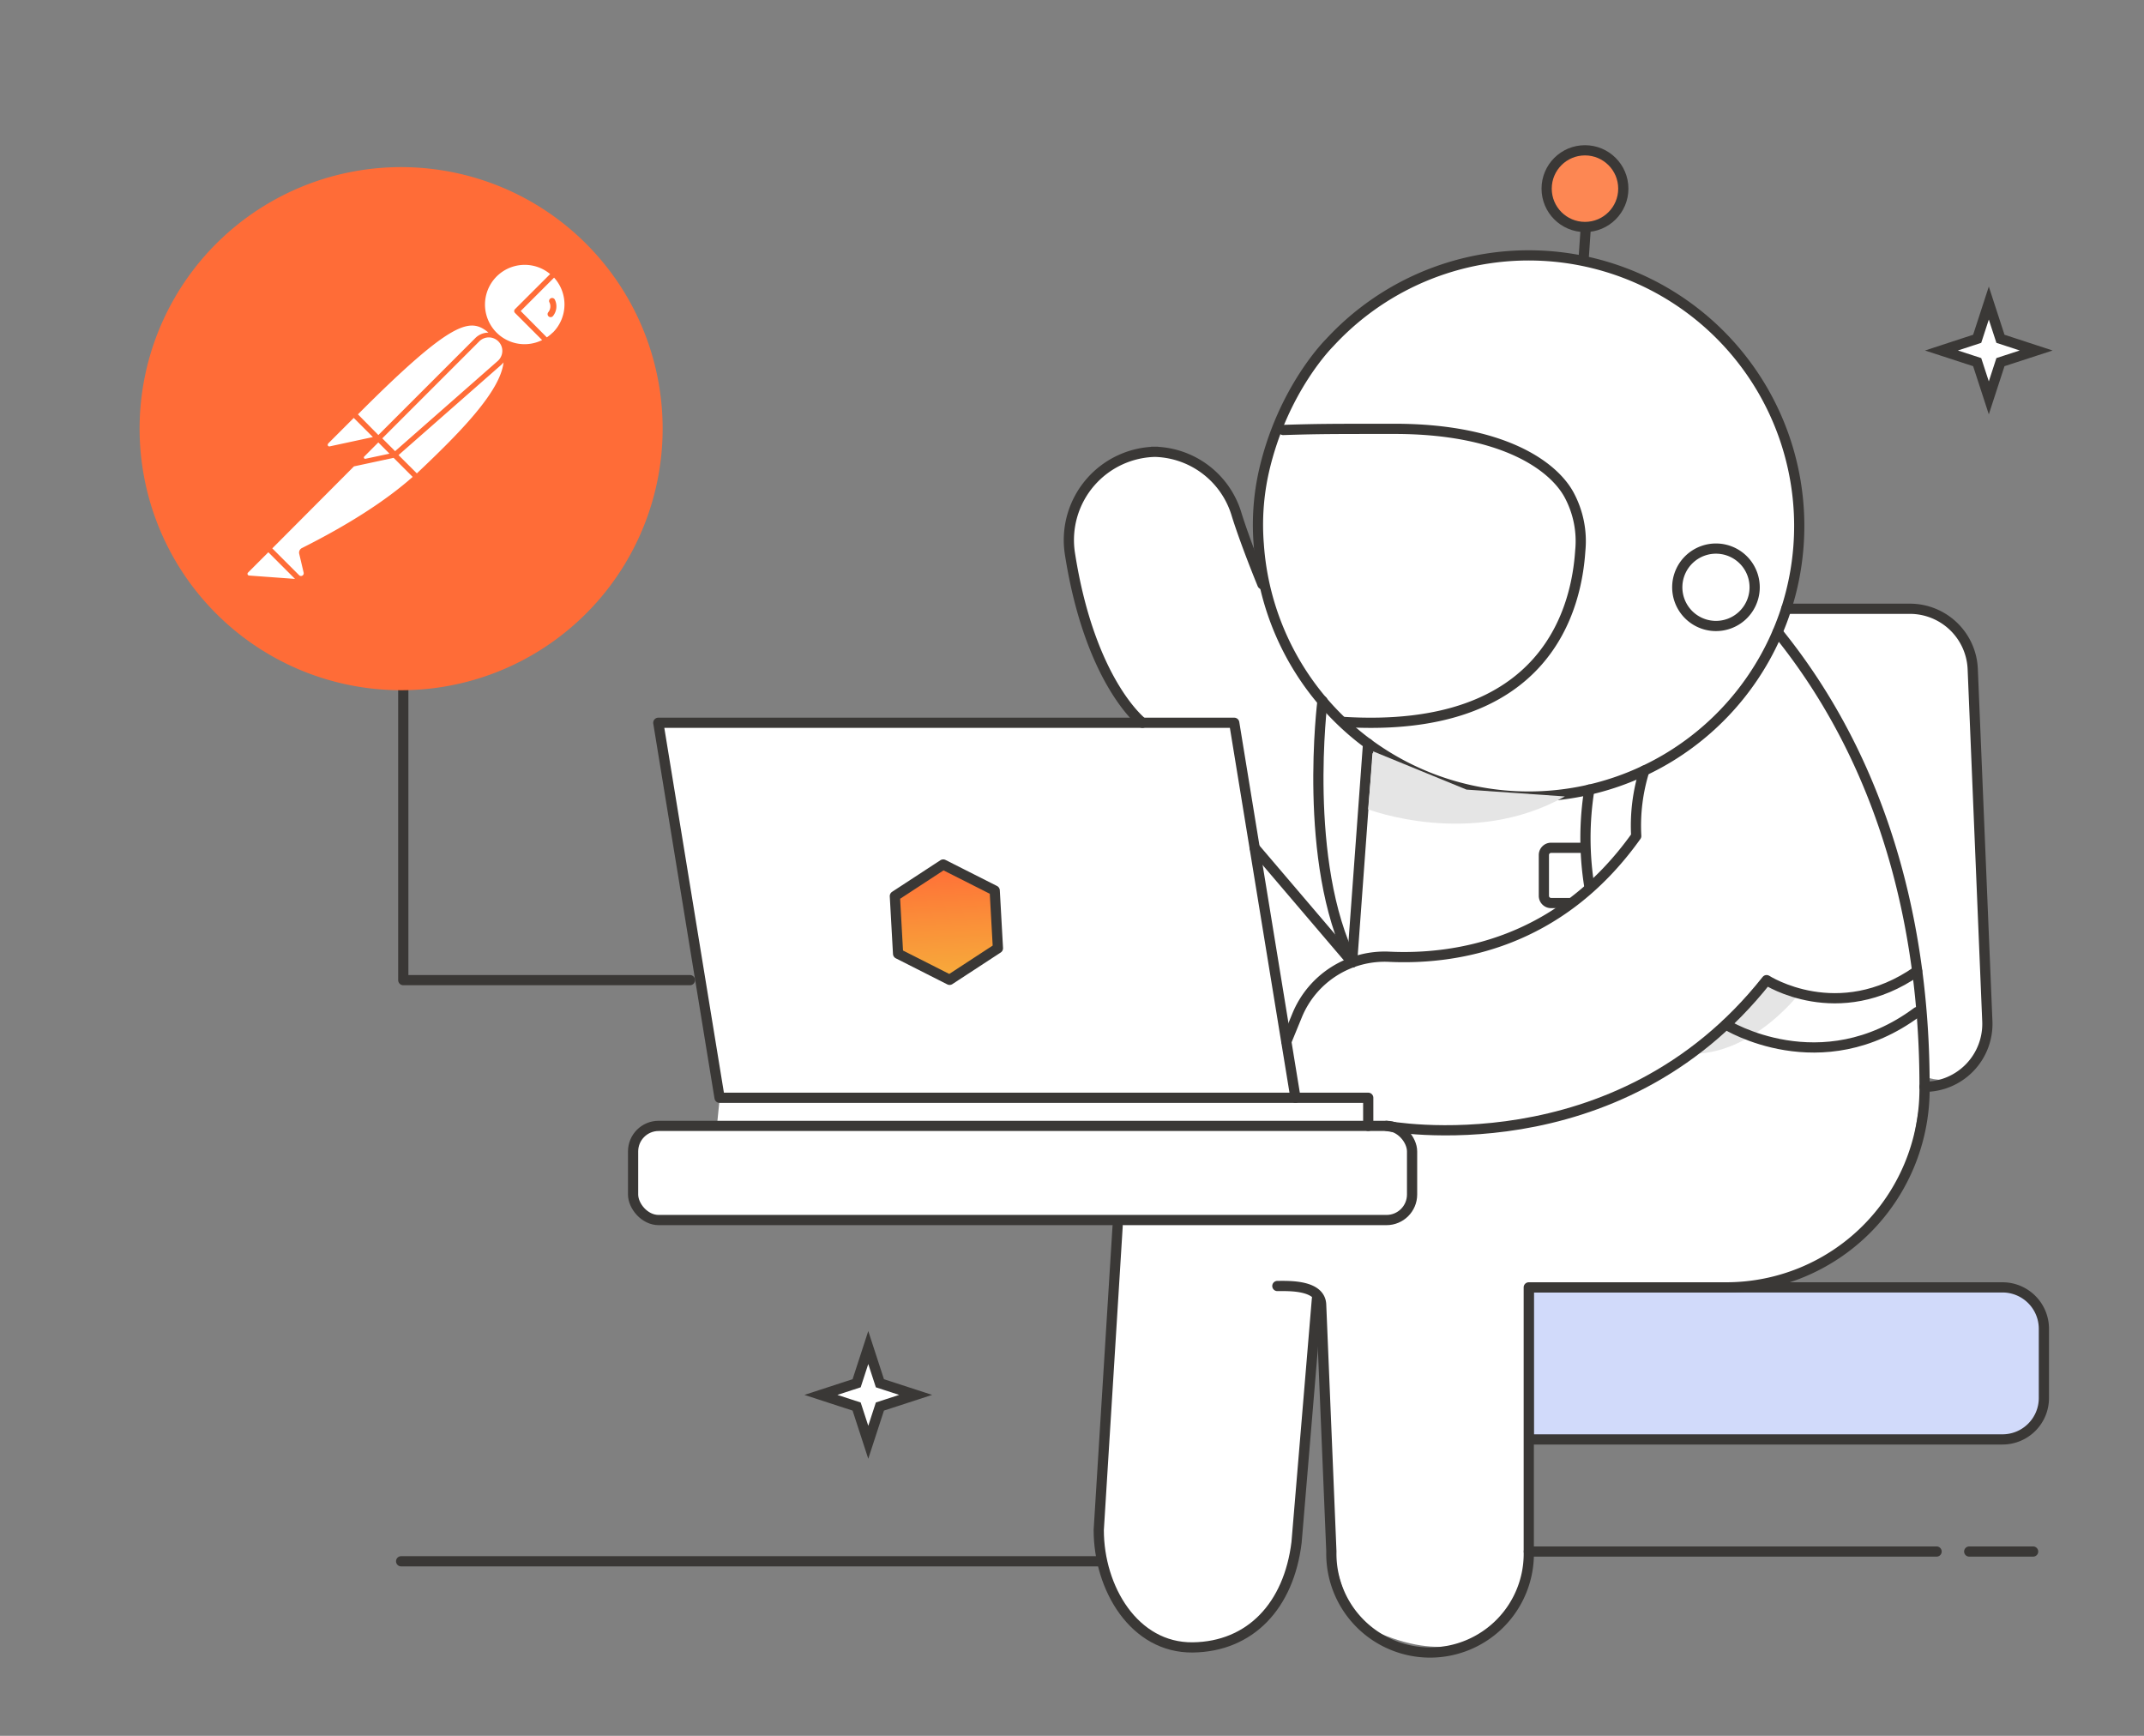 <svg xmlns="http://www.w3.org/2000/svg" xmlns:xlink="http://www.w3.org/1999/xlink" viewBox="0 0 420 340"><rect x="0" y="0" width="420" height="340" fill="#808080" stroke="none"/><defs><style>.cls-1{isolation:isolate;}.cls-2{fill:#d1dafa;}.cls-2,.cls-5,.cls-6,.cls-8{stroke:#3a3836;stroke-width:2px;}.cls-2,.cls-5{stroke-linecap:round;stroke-linejoin:round;}.cls-3,.cls-8{fill:#fff;}.cls-4,.cls-7{fill:#e5e5e5;}.cls-5{fill:none;}.cls-6{fill:#fd8753;}.cls-6,.cls-8{stroke-miterlimit:10;}.cls-7{mix-blend-mode:multiply;}.cls-9{fill:#ff6c37;}.cls-10{fill:url(#linear-gradient);}</style><linearGradient id="linear-gradient" x1="185.37" y1="168.97" x2="185.37" y2="191.83" gradientTransform="translate(-9.57 10.63) rotate(-3.17)" gradientUnits="userSpaceOnUse"><stop offset="0" stop-color="#ff6d37"/><stop offset="0.54" stop-color="#fa9139"/><stop offset="1" stop-color="#f7ac3b"/></linearGradient></defs><g class="cls-1"><g id="Layer_1" data-name="Layer 1"><path class="cls-2" d="M299.46,252.16h92.82a8.11,8.11,0,0,1,8.11,8.11v13.56a8.11,8.11,0,0,1-8.11,8.11H299.46a0,0,0,0,1,0,0V252.16A0,0,0,0,1,299.46,252.16Z"/><path class="cls-3" d="M299.46,252.16l0,53.65s-4.07,26.12-31.38,13.13c0,0-8.5-4.54-7.89-31.58L258,254.31l-4.64,51.5s-5,20.89-23.84,16.36c0,0-19.58-.3-12.8-45.68L219.57,239H129l-5-2.84V223.53l2.89-2.53,13.55-.47L141,215l-12-73.45H223.8l-8.56-12.81-5.66-20.4s-2.63-14.91,14-19.87,22.88,23.87,22.88,23.87-6.82-32.78,25.16-54.43S334.24,63,334.24,63s26.6,21.91,15.68,56.21l27.08.34,6.71,4.24,2.42,4.89,3.13,73s-2.37,12.72-12.26,9.21l-3,17.33s-6.66,21.86-35.94,23.92Z"/><path class="cls-4" d="M331.52,206.39A69.41,69.41,0,0,0,346.07,192l6.39,2.62S343.44,206.48,331.52,206.39Z"/><path class="cls-5" d="M247.59,92.34a47.72,47.72,0,0,0-1,14.34,53,53,0,1,0,13.85-39.52S251.26,76.21,247.59,92.34Z"/><path class="cls-5" d="M263.1,141.4c40.37,2.51,45.77-22.85,46.47-33.55a19.08,19.08,0,0,0-2.19-10.91C304.29,91.22,294.3,84,273.2,84c-12,0-15.05,0-21.83.22"/><line class="cls-5" x1="310.61" y1="45.09" x2="310.21" y2="50.93"/><circle class="cls-6" cx="310.49" cy="36.95" r="7.51"/><path class="cls-5" d="M250.23,251.89c2.1,0,8.5-.3,8.58,3.74l2,48.27a19.34,19.34,0,1,0,38.67,0l0-51.74h38.63a38.85,38.85,0,0,0,38.9-38.6c.12-26-5.23-60.68-28.78-89.74"/><path class="cls-5" d="M218.94,240.14l-3.7,59.54c0,11.42,6.95,23.12,18.4,23,11.27-.14,18.84-8.14,20.35-20.58l4-47.79"/><rect class="cls-5" x="124.02" y="220.53" width="152.6" height="18.44" rx="5"/><polygon class="cls-5" points="253.78 215.02 140.96 215.02 128.96 141.57 241.78 141.57 253.78 215.02"/><polyline class="cls-5" points="253.78 215.02 268.03 215.02 268.03 220.53"/><path class="cls-5" d="M322.12,150.93a36.24,36.24,0,0,0-1.59,12.82c-15.09,21.19-35.47,24.26-48.4,23.65a18.54,18.54,0,0,0-18,11.41L252,204"/><path class="cls-5" d="M271.62,220.53s45.06,8.61,74.45-28.55c0,0,14,9.06,29.49-1.77"/><path class="cls-5" d="M311.34,154.66a59.65,59.65,0,0,0,0,18.93"/><path class="cls-5" d="M338.15,200.7s18.57,11.54,37.41-2.47"/><path class="cls-5" d="M223.8,141.57s-10.28-7.82-14.22-33.21A17.29,17.29,0,0,1,226.7,88.49h-1a17.16,17.16,0,0,1,16.49,12.09c.8,2.64,2.58,7.65,5.11,13.86"/><path class="cls-5" d="M268,145.65s-1.49,20.46-3.13,42.84"/><path class="cls-5" d="M264.9,188.49c-9.83-19.65-5.83-51.2-5.83-51.2"/><path class="cls-5" d="M349.92,119.24h24.22a12.32,12.32,0,0,1,12.31,11.82l2.86,69A12.32,12.32,0,0,1,377,212.87h0"/><line class="cls-5" x1="215.24" y1="305.81" x2="78.58" y2="305.81"/><line class="cls-5" x1="299.5" y1="303.9" x2="379.37" y2="303.9"/><line class="cls-5" x1="385.76" y1="303.9" x2="398.28" y2="303.9"/><path class="cls-5" d="M343.72,115.41a7.58,7.58,0,1,0-8,7.19A7.58,7.58,0,0,0,343.72,115.41Z"/><path class="cls-7" d="M268,158.52s20.3,7.77,38.56-2.52l-19.28-1.34L269,147.17Z"/><path class="cls-8" d="M391.88,66.36l7,2.29-7,2.28-2.28,7-2.28-7-7-2.28,7-2.29,2.28-7Z"/><path class="cls-8" d="M172.37,270.94l7,2.28-7,2.28-2.28,7-2.28-7-7-2.28,7-2.28,2.28-7Z"/><line class="cls-5" x1="245.78" y1="166.06" x2="264.9" y2="188.49"/><polyline class="cls-5" points="79 131.69 79 191.98 135.16 191.98"/><circle class="cls-3" cx="79" cy="84.54" r="47.15"/><path class="cls-9" d="M107.89,58.43a.58.58,0,0,0-.26.79,1.81,1.81,0,0,1-.22,1.93.59.59,0,0,0,.07.83.58.58,0,0,0,.38.14.6.6,0,0,0,.46-.21,3,3,0,0,0,.37-3.22A.59.59,0,0,0,107.89,58.43Z"/><path class="cls-9" d="M85.1,33.15a51.23,51.23,0,1,0,44.29,57.33A51.21,51.21,0,0,0,85.1,33.15Zm10.55,32a3.65,3.65,0,0,0-2.53,1.06l-19,19-4-4.05C88.79,62.44,92.16,62.26,95.65,65.11ZM74.89,85.86l19-19a2.64,2.64,0,0,1,3.73,0,2.61,2.61,0,0,1,.78,1.95,2.66,2.66,0,0,1-.9,1.9L77.4,88.37Zm1.41,3-4.7,1a.26.26,0,0,1-.24-.44l2.75-2.76Zm-12-2,5-5,3.75,3.75-8.45,1.82a.33.33,0,0,1-.37-.16A.33.33,0,0,1,64.33,86.86ZM48.77,112.73a.34.34,0,0,1-.2-.56l4-4,5.22,5.22Zm10.35-5.37h0a1,1,0,0,0-.51,1.09l.87,3.7a.53.53,0,0,1-.9.5l-5.24-5.24,16-16.06,7.77-1.67,3.73,3.73C75.53,98.11,68.21,102.8,59.12,107.36ZM81.66,92.72l-3.59-3.58L98.13,71.52a3.71,3.71,0,0,0,.51-.54C98,76.74,90,84.84,81.66,92.72ZM97.27,65.14a7.78,7.78,0,0,1,10.5-11.46l-6.89,6.88a.51.51,0,0,0-.15.36.51.51,0,0,0,.15.37l5.32,5.32A7.75,7.75,0,0,1,97.27,65.14Zm11,0a7.7,7.7,0,0,1-1.15.94L102,60.92l6.54-6.54a7.79,7.79,0,0,1-.24,10.76Z"/><polygon class="cls-10" points="195.69 185.66 195.06 174.25 184.86 169.09 175.29 175.34 175.92 186.75 186.12 191.91 195.69 185.66"/><polygon class="cls-5" points="195.49 185.73 194.86 174.43 184.77 169.33 175.3 175.52 175.93 186.81 186.02 191.92 195.49 185.73"/><path class="cls-5" d="M309.64,166.06h-5.79a1.41,1.41,0,0,0-1.41,1.41v8a1.41,1.41,0,0,0,1.41,1.41h3.58"/></g></g></svg>